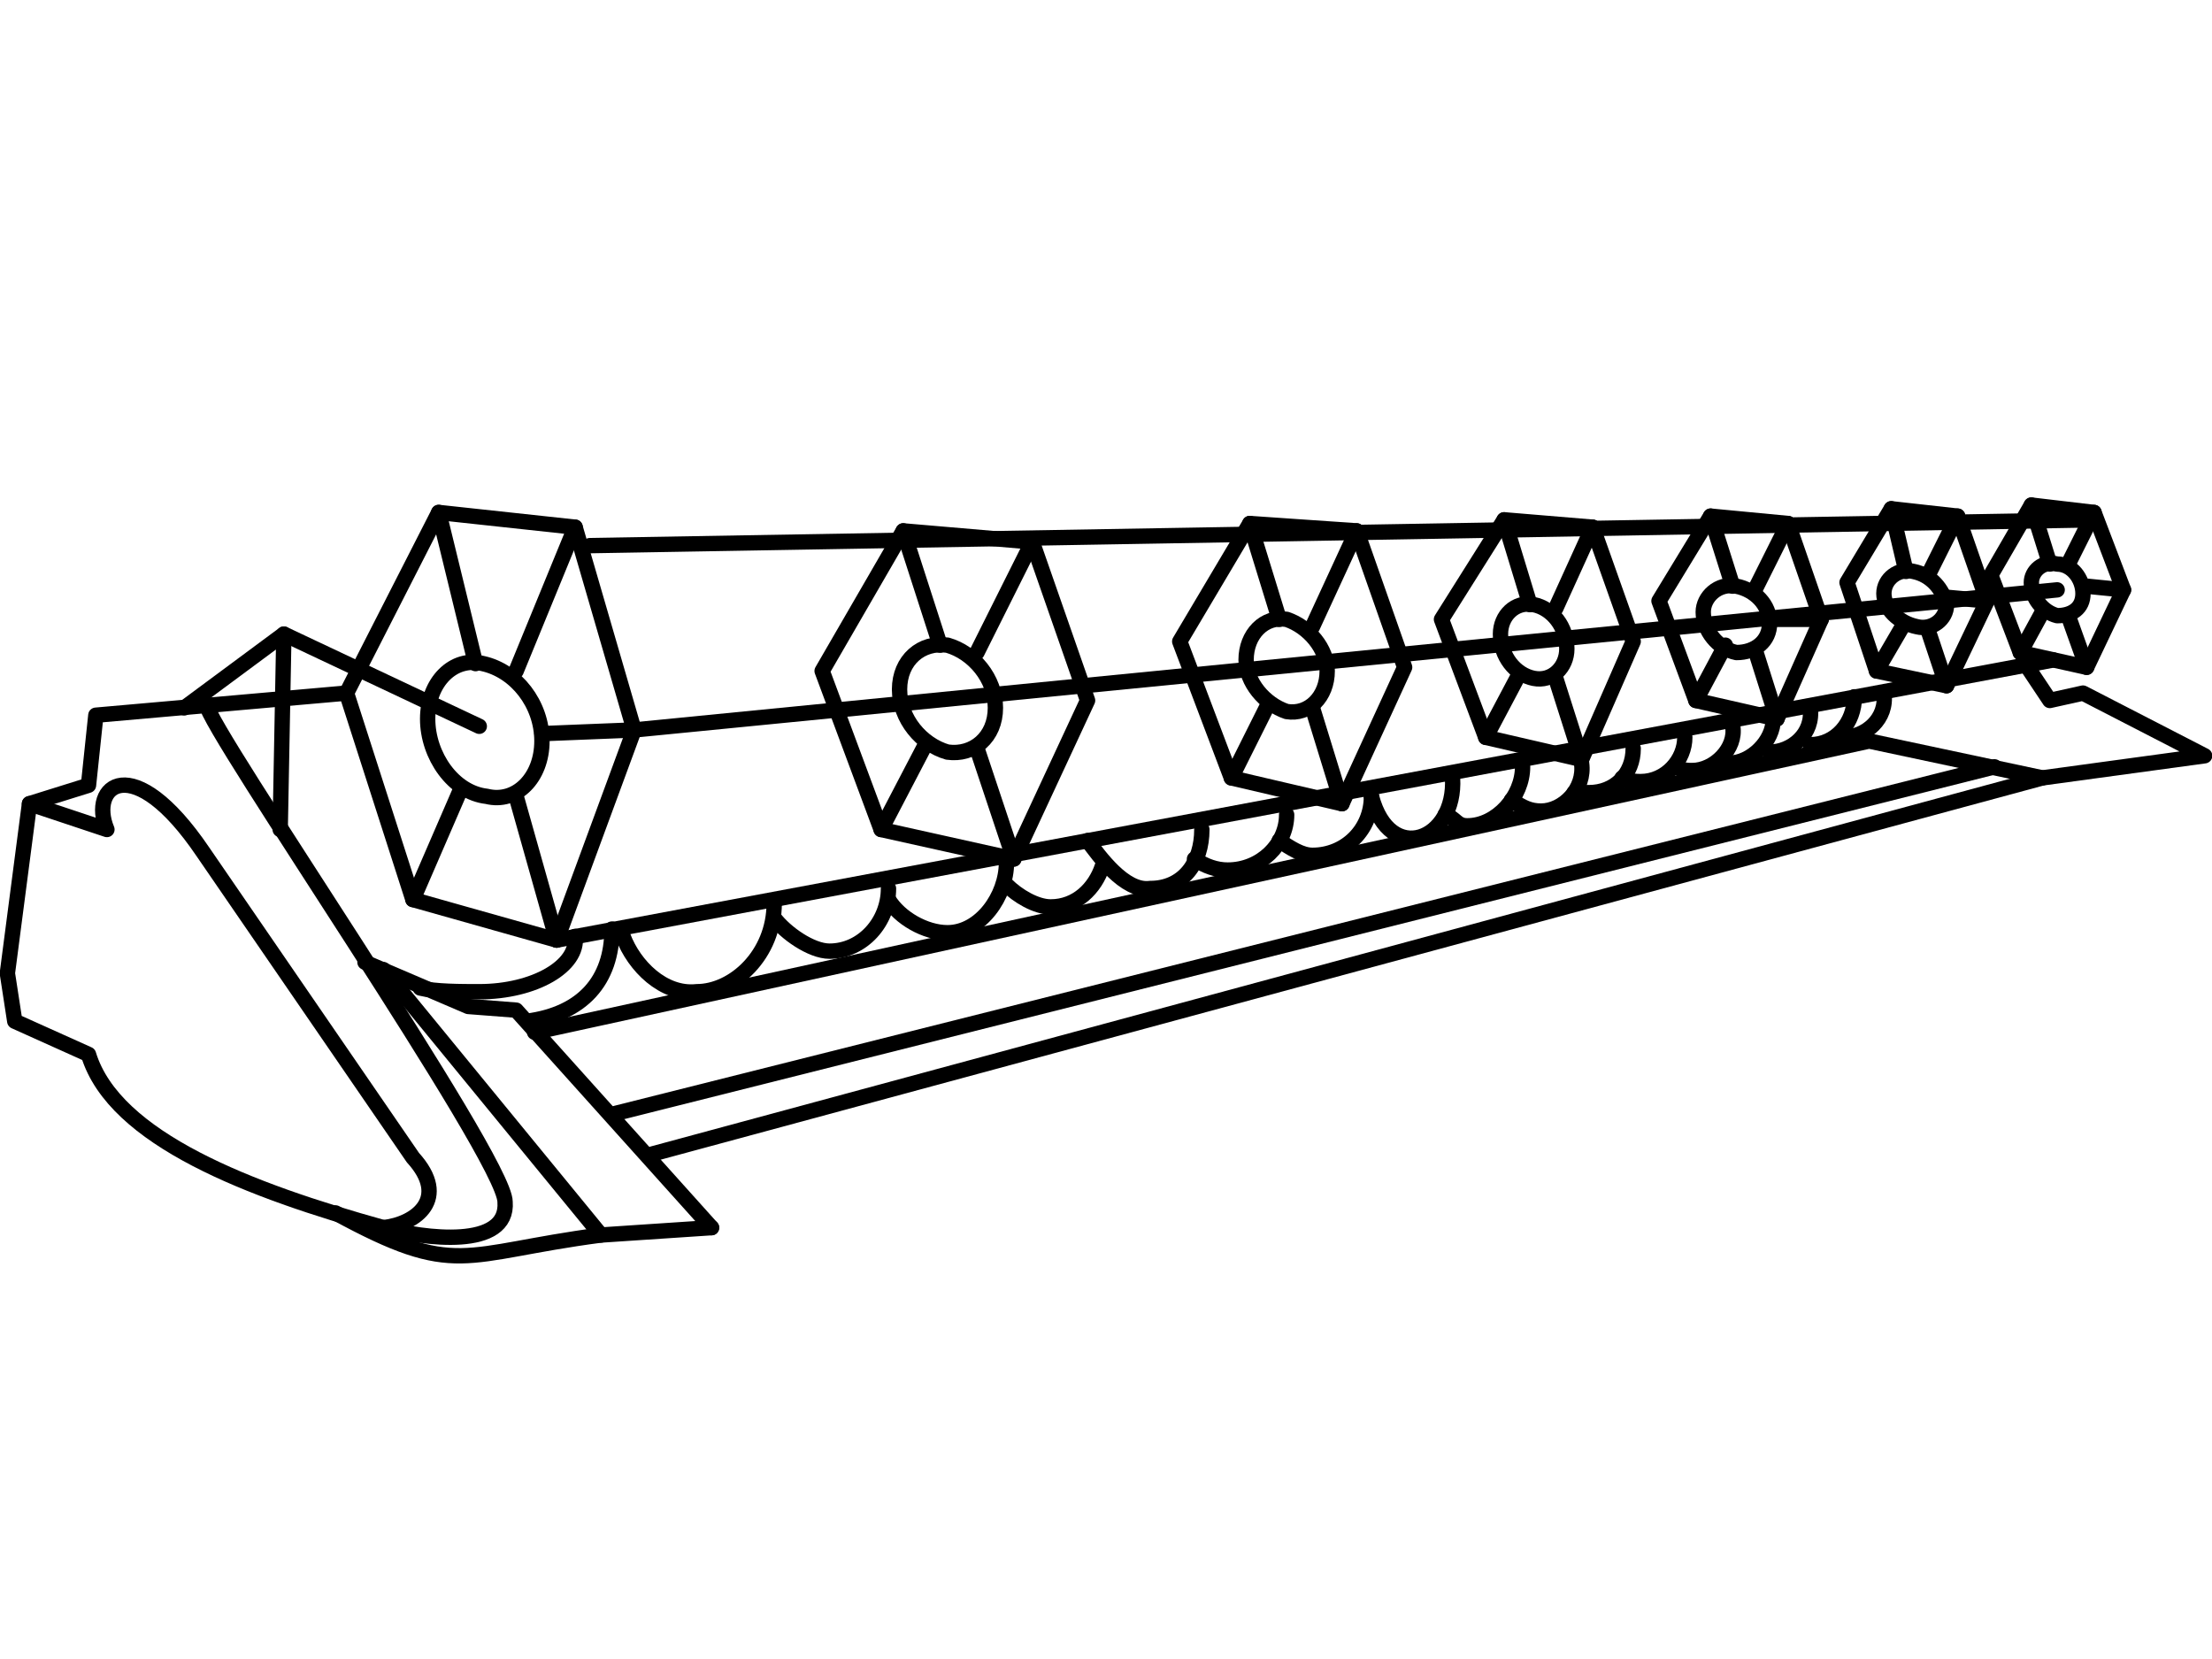 <?xml version="1.0" encoding="UTF-8"?>
<!DOCTYPE svg PUBLIC "-//W3C//DTD SVG 1.1//EN" "http://www.w3.org/Graphics/SVG/1.1/DTD/svg11.dtd">
<!-- Creator: CorelDRAW X7 -->
<svg xmlns="http://www.w3.org/2000/svg" xml:space="preserve" width="600px" height="450px" version="1.1" style="shape-rendering:geometricPrecision; text-rendering:geometricPrecision; image-rendering:optimizeQuality; fill-rule:evenodd; clip-rule:evenodd"
viewBox="0 0 600 450"
 xmlns:xlink="http://www.w3.org/1999/xlink">
 <defs>
  <style type="text/css">
   <![CDATA[
    .str1 {stroke:black;stroke-width:4.166;stroke-linecap:round;stroke-linejoin:round}
    .str0 {stroke:black;stroke-width:4.166;stroke-linecap:round;stroke-linejoin:round}
    .fil0 {fill:none}
    .fil1 {fill:none;fill-rule:nonzero}
   ]]>
  </style>
 </defs>
 <g id="Layer_x0020_1">
  <g id="_829416880">
   <path class="fil0 str0" d="M56 191c0,6 81,123 81,135 1,13 -22,10 -33,7 -36,-10 -73,-24 -80,-47l-20 -9 -2 -13 6 -46 16 -5 2 -19 68 -6"/>
   <path class="fil0 str0" d="M104 333c9,-1 18,-8 8,-19l-57 -83c-19,-28 -31,-18 -26,-6l-21 -7"/>
   <polyline class="fil0 str0" points="50,192 77,172 130,197 "/>
   <polygon class="fil0 str0" points="119,139 94,188 112,244 151,255 172,198 156,143 "/>
   <line class="fil0 str0" x1="119" y1="139" x2="129" y2= "180" />
   <path class="fil1 str1" d="M116 195c0,10 7,20 16,21 8,2 15,-5 15,-15 0,-10 -7,-19 -16,-21 -8,-2 -15,5 -15,15z"/>
   <line class="fil0 str0" x1="140" y1="216" x2="151" y2= "255" />
   <line class="fil0 str0" x1="147" y1="199" x2="172" y2= "198" />
   <line class="fil0 str0" x1="140" y1="182" x2="156" y2= "143" />
   <line class="fil0 str0" x1="112" y1="244" x2="125" y2= "214" />
   <polygon class="fil0 str0" points="245,144 223,182 239,225 275,233 295,190 280,147 "/>
   <line class="fil0 str0" x1="245" y1="144" x2="255" y2= "175" />
   <path class="fil1 str1" d="M244 187c0,8 6,15 13,17 7,1 13,-4 13,-12 0,-8 -6,-15 -13,-17 -7,-1 -13,4 -13,12z"/>
   <line class="fil0 str0" x1="265" y1="203" x2="275" y2= "233" />
   <line class="fil0 str0" x1="265" y1="177" x2="280" y2= "147" />
   <line class="fil0 str0" x1="239" y1="225" x2="251" y2= "202" />
   <polygon class="fil0 str0" points="339,142 320,174 334,211 364,218 381,181 368,144 "/>
   <line class="fil0 str0" x1="339" y1="142" x2="347" y2= "168" />
   <path class="fil1 str1" d="M338 179c0,6 5,12 11,14 6,1 11,-4 11,-11 0,-6 -5,-12 -11,-14 -6,-1 -11,4 -11,11z"/>
   <line class="fil0 str0" x1="356" y1="192" x2="364" y2= "218" />
   <line class="fil0 str0" x1="356" y1="170" x2="368" y2= "144" />
   <line class="fil0 str0" x1="334" y1="211" x2="344" y2= "191" />
   <polygon class="fil0 str0" points="408,141 391,168 403,200 429,206 443,174 432,143 "/>
   <line class="fil0 str0" x1="408" y1="141" x2="415" y2= "164" />
   <path class="fil1 str1" d="M407 172c0,6 4,11 9,12 5,1 9,-3 9,-8 0,-6 -4,-11 -9,-12 -5,-1 -9,3 -9,8z"/>
   <line class="fil0 str0" x1="422" y1="184" x2="429" y2= "206" />
   <line class="fil0 str0" x1="422" y1="165" x2="432" y2= "143" />
   <line class="fil0 str0" x1="403" y1="200" x2="412" y2= "183" />
   <polygon class="fil0 str0" points="464,140 450,163 460,190 482,195 494,168 485,142 "/>
   <line class="fil0 str0" x1="464" y1="140" x2="470" y2= "159" />
   <path class="fil1 str1" d="M462 166c0,5 4,10 9,11 5,0 9,-3 9,-8 0,-5 -4,-9 -9,-10 -5,-1 -9,3 -9,7z"/>
   <line class="fil0 str0" x1="476" y1="176" x2="482" y2= "195" />
   <line class="fil0 str0" x1="482" y1="168" x2="494" y2= "168" />
   <line class="fil0 str0" x1="476" y1="160" x2="485" y2= "142" />
   <line class="fil0 str0" x1="460" y1="190" x2="468" y2= "175" />
   <polygon class="fil0 str0" points="513,138 501,158 509,182 528,186 539,163 531,140 "/>
   <line class="fil0 str0" x1="513" y1="138" x2="517" y2= "155" />
   <path class="fil1 str1" d="M511 161c0,4 4,8 9,9 4,1 8,-2 8,-6 -1,-4 -4,-8 -9,-9 -4,-1 -8,2 -8,6z"/>
   <line class="fil0 str0" x1="523" y1="171" x2="528" y2= "186" />
   <line class="fil0 str0" x1="528" y1="162" x2="539" y2= "163" />
   <line class="fil0 str0" x1="523" y1="156" x2="531" y2= "140" />
   <line class="fil0 str0" x1="509" y1="182" x2="516" y2= "170" />
   <polygon class="fil0 str0" points="551,137 540,156 548,177 566,181 576,160 568,139 "/>
   <line class="fil0 str0" x1="551" y1="137" x2="556" y2= "153" />
   <path class="fil1 str1" d="M551 158c0,4 3,8 7,9 4,0 7,-2 7,-6 0,-4 -3,-8 -7,-8 -4,-1 -7,2 -7,5z"/>
   <line class="fil0 str0" x1="561" y1="167" x2="566" y2= "181" />
   <line class="fil0 str0" x1="566" y1="159" x2="576" y2= "160" />
   <line class="fil0 str0" x1="561" y1="153" x2="568" y2= "139" />
   <line class="fil0 str0" x1="548" y1="177" x2="554" y2= "166" />
   <line class="fil0 str0" x1="160" y1="148" x2="568" y2= "141" />
   <line class="fil0 str0" x1="151" y1="255" x2="557" y2= "179" />
   <polyline class="fil0 str0" points="177,313 554,211 598,205 565,188 556,190 550,181 "/>
   <polyline class="fil0 str0" points="193,333 140,274 127,273 99,261 "/>
   <path class="fil0 str0" d="M193 333l-30 2c-38,5 -39,12 -72,-6"/>
   <polyline class="fil0 str0" points="145,280 507,201 554,211 "/>
   <line class="fil0 str0" x1="558" y1="160" x2="172" y2= "198" />
   <line class="fil0 str0" x1="76" y1="225" x2="77" y2= "172" />
   <line class="fil0 str0" x1="163" y1="335" x2="104" y2= "263" />
   <path class="fil1 str1" d="M143 277c15,-2 23,-11 23,-25"/>
   <path class="fil1 str1" d="M169 254c3,8 11,16 20,15 10,0 21,-10 21,-24"/>
   <path class="fil1 str1" d="M210 249c3,4 10,9 15,9 9,0 16,-8 16,-17"/>
   <path class="fil1 str1" d="M114 268c4,1 11,1 16,1 15,0 27,-7 26,-15"/>
   <path class="fil1 str1" d="M241 244c3,5 10,9 16,9 9,0 16,-10 16,-19"/>
   <path class="fil1 str1" d="M273 240c3,3 8,6 12,6 7,0 12,-5 14,-11"/>
   <path class="fil1 str1" d="M295 228c3,4 10,14 17,13 9,0 14,-7 14,-16"/>
   <path class="fil1 str1" d="M324 233c3,2 6,3 9,3 9,0 16,-7 16,-15"/>
   <path class="fil1 str1" d="M347 228c3,2 6,4 9,4 9,0 16,-7 16,-16"/>
   <path class="fil1 str1" d="M372 216c5,19 23,12 22,-5"/>
   <path class="fil1 str1" d="M392 221c3,1 3,3 6,3 8,0 15,-8 15,-16"/>
   <path class="fil1 str1" d="M410 217c3,2 5,3 8,3 6,0 12,-6 11,-13"/>
   <path class="fil1 str1" d="M427 215c2,0 3,0 4,0 7,0 12,-5 12,-12"/>
   <path class="fil1 str1" d="M440 211c2,1 4,1 5,1 7,0 12,-6 12,-12"/>
   <path class="fil1 str1" d="M455 208c1,1 3,1 4,1 6,0 12,-6 11,-12"/>
   <path class="fil1 str1" d="M469 207c6,0 12,-6 12,-12"/>
   <path class="fil1 str1" d="M480 204c6,0 12,-5 11,-12"/>
   <path class="fil1 str1" d="M491 202c7,0 12,-6 12,-13"/>
   <path class="fil1 str1" d="M500 200c6,0 12,-5 11,-12"/>
   <line class="fil0 str0" x1="167" y1="302" x2="541" y2= "208" />
  </g>
 </g>
</svg>
